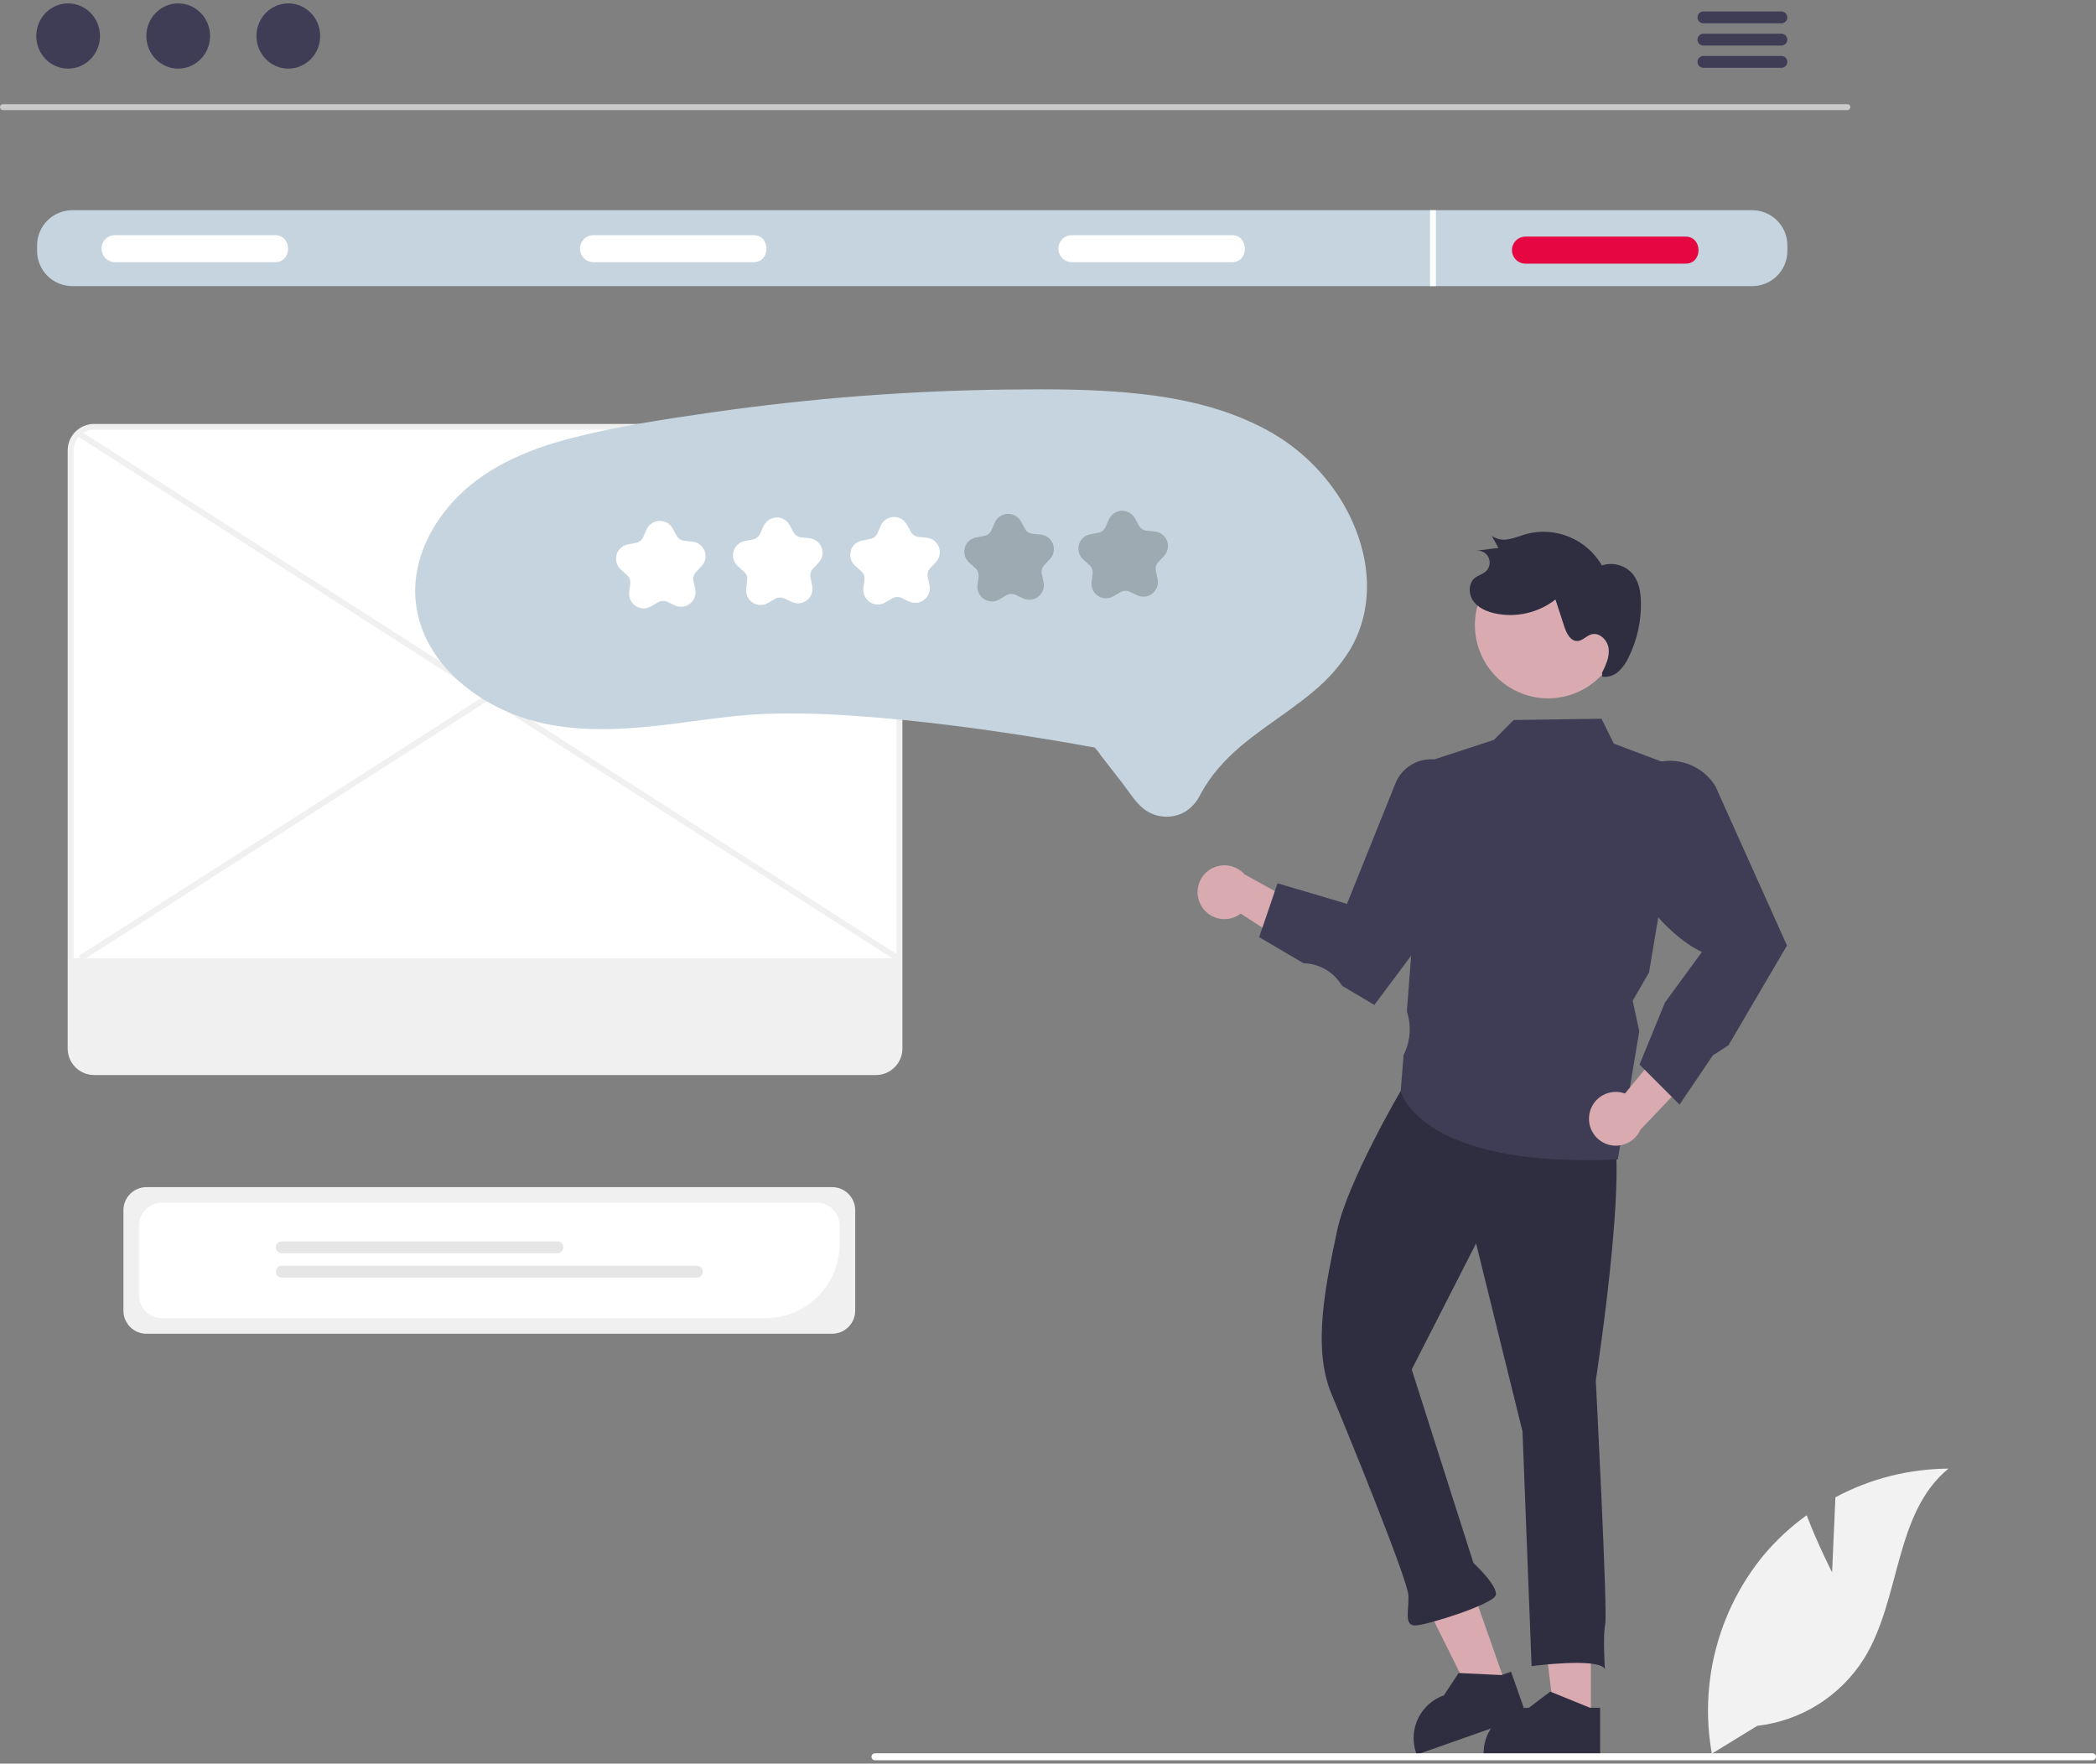 <svg width="309" height="260" viewBox="0 0 309 260" fill="none" xmlns="http://www.w3.org/2000/svg">
<rect x="0" y="0" width="309" height="260" fill="#808080" stroke="none"/>
<g clip-path="url(#clip0_929_15977)">
<path d="M272.362 16.233H0.427C0.313 16.231 0.204 16.184 0.125 16.102C0.045 16.02 6.10352e-05 15.911 6.10352e-05 15.796C6.10352e-05 15.682 0.045 15.572 0.125 15.491C0.204 15.409 0.313 15.362 0.427 15.359H272.362C272.477 15.362 272.585 15.409 272.665 15.491C272.745 15.572 272.789 15.682 272.789 15.796C272.789 15.911 272.745 16.02 272.665 16.102C272.585 16.184 272.477 16.231 272.362 16.233Z" fill="#CACACA"/>
<path d="M10.041 10.115C12.636 10.115 14.74 7.963 14.74 5.307C14.74 2.652 12.636 0.5 10.041 0.5C7.446 0.5 5.343 2.652 5.343 5.307C5.343 7.963 7.446 10.115 10.041 10.115Z" fill="#3F3D56"/>
<path d="M26.272 10.115C28.867 10.115 30.971 7.963 30.971 5.307C30.971 2.652 28.867 0.5 26.272 0.5C23.677 0.5 21.574 2.652 21.574 5.307C21.574 7.963 23.677 10.115 26.272 10.115Z" fill="#3F3D56"/>
<path d="M42.504 10.115C45.099 10.115 47.202 7.963 47.202 5.307C47.202 2.652 45.099 0.5 42.504 0.5C39.909 0.5 37.805 2.652 37.805 5.307C37.805 7.963 39.909 10.115 42.504 10.115Z" fill="#3F3D56"/>
<path d="M262.636 1.692H251.106C250.877 1.696 250.66 1.79 250.5 1.954C250.34 2.117 250.25 2.337 250.25 2.565C250.25 2.794 250.34 3.014 250.5 3.177C250.66 3.341 250.877 3.435 251.106 3.439H262.636C262.864 3.435 263.082 3.341 263.242 3.177C263.402 3.014 263.492 2.794 263.492 2.565C263.492 2.337 263.402 2.117 263.242 1.954C263.082 1.79 262.864 1.696 262.636 1.692Z" fill="#3F3D56"/>
<path d="M262.636 4.971H251.106C250.877 4.976 250.66 5.07 250.5 5.233C250.34 5.397 250.25 5.617 250.25 5.845C250.25 6.074 250.34 6.294 250.5 6.457C250.66 6.62 250.877 6.715 251.106 6.719H262.636C262.864 6.715 263.082 6.62 263.242 6.457C263.402 6.294 263.492 6.074 263.492 5.845C263.492 5.617 263.402 5.397 263.242 5.233C263.082 5.07 262.864 4.976 262.636 4.971Z" fill="#3F3D56"/>
<path d="M262.636 8.247H251.106C250.877 8.252 250.66 8.346 250.5 8.509C250.34 8.672 250.25 8.892 250.25 9.121C250.25 9.35 250.34 9.569 250.5 9.733C250.66 9.896 250.877 9.99 251.106 9.995H262.636C262.864 9.99 263.082 9.896 263.242 9.733C263.402 9.569 263.492 9.35 263.492 9.121C263.492 8.892 263.402 8.672 263.242 8.509C263.082 8.346 262.864 8.252 262.636 8.247Z" fill="#3F3D56"/>
<path d="M258.33 30.99H10.643C9.272 30.992 7.957 31.538 6.987 32.509C6.017 33.48 5.472 34.796 5.469 36.168V37.003C5.472 38.376 6.017 39.692 6.987 40.663C7.957 41.633 9.272 42.179 10.643 42.181H258.33C259.702 42.179 261.016 41.633 261.986 40.663C262.956 39.692 263.502 38.376 263.504 37.003V36.168C263.502 34.796 262.956 33.48 261.986 32.509C261.016 31.538 259.702 30.992 258.33 30.99Z" fill="#C5D4DE"/>
<path d="M40.534 38.652H16.957C16.43 38.651 15.924 38.441 15.551 38.067C15.179 37.694 14.969 37.187 14.969 36.659C14.969 36.131 15.179 35.625 15.551 35.251C15.924 34.878 16.43 34.667 16.957 34.667H40.534C43.102 34.631 43.128 38.688 40.534 38.652Z" fill="white"/>
<path d="M111.064 38.652H87.487C86.959 38.651 86.454 38.441 86.081 38.067C85.708 37.694 85.499 37.187 85.499 36.659C85.499 36.131 85.708 35.625 86.081 35.251C86.454 34.878 86.959 34.667 87.487 34.667H111.064C113.631 34.631 113.657 38.688 111.064 38.652Z" fill="white"/>
<path d="M181.593 38.652H158.016C157.489 38.651 156.983 38.441 156.61 38.067C156.237 37.694 156.028 37.187 156.028 36.659C156.028 36.131 156.237 35.625 156.61 35.251C156.983 34.878 157.489 34.667 158.016 34.667H181.593C184.161 34.631 184.186 38.688 181.593 38.652Z" fill="white"/>
<path d="M248.467 38.867H224.89C224.362 38.867 223.856 38.657 223.482 38.284C223.109 37.91 222.899 37.403 222.899 36.875C222.899 36.346 223.109 35.839 223.482 35.465C223.856 35.092 224.362 34.882 224.89 34.882H248.467C251.035 34.846 251.06 38.903 248.467 38.867Z" fill="#E50642"/>
<path d="M211.682 30.99H210.822V42.181H211.682V30.99Z" fill="white"/>
<path d="M122.679 196.627H21.593C20.692 196.626 19.829 196.267 19.192 195.63C18.555 194.992 18.197 194.128 18.196 193.226V178.408C18.197 177.507 18.555 176.643 19.192 176.005C19.829 175.368 20.692 175.009 21.593 175.008H122.679C123.58 175.009 124.444 175.368 125.081 176.005C125.717 176.643 126.076 177.507 126.077 178.408V193.226C126.076 194.128 125.717 194.992 125.081 195.63C124.444 196.267 123.58 196.626 122.679 196.627Z" fill="#F0F0F0"/>
<path d="M112.858 194.333H23.885C22.985 194.332 22.121 193.973 21.484 193.336C20.847 192.699 20.489 191.834 20.488 190.933V180.704C20.489 179.802 20.847 178.938 21.484 178.301C22.121 177.663 22.985 177.305 23.885 177.304H120.388C121.289 177.305 122.152 177.663 122.789 178.301C123.426 178.938 123.784 179.802 123.785 180.704V183.396C123.782 186.296 122.63 189.076 120.581 191.126C118.532 193.176 115.755 194.33 112.858 194.333Z" fill="white"/>
<path d="M82.167 184.763H41.538C41.306 184.763 41.083 184.671 40.919 184.506C40.755 184.342 40.662 184.119 40.662 183.886C40.662 183.654 40.755 183.431 40.919 183.266C41.083 183.102 41.306 183.009 41.538 183.009H82.167C82.4 183.009 82.623 183.102 82.787 183.266C82.951 183.431 83.043 183.654 83.043 183.886C83.043 184.119 82.951 184.342 82.787 184.506C82.623 184.671 82.4 184.763 82.167 184.763Z" fill="#E6E6E6"/>
<path d="M102.734 188.35H41.538C41.423 188.35 41.309 188.328 41.203 188.284C41.096 188.24 40.999 188.175 40.918 188.094C40.836 188.012 40.771 187.916 40.727 187.809C40.683 187.703 40.66 187.588 40.66 187.473C40.66 187.358 40.683 187.243 40.727 187.137C40.771 187.03 40.836 186.934 40.918 186.852C40.999 186.771 41.096 186.706 41.203 186.662C41.309 186.618 41.423 186.596 41.538 186.596H102.734C102.967 186.597 103.189 186.689 103.353 186.854C103.517 187.018 103.609 187.241 103.609 187.473C103.609 187.705 103.517 187.928 103.353 188.092C103.189 188.257 102.967 188.349 102.734 188.35Z" fill="#E6E6E6"/>
<path d="M129.137 158.054H13.877C12.957 158.053 12.076 157.687 11.425 157.036C10.775 156.385 10.409 155.503 10.408 154.582V66.4C10.409 65.48 10.775 64.597 11.425 63.947C12.076 63.296 12.957 62.929 13.877 62.928H129.137C130.056 62.929 130.938 63.296 131.589 63.947C132.239 64.597 132.605 65.48 132.606 66.4V154.582C132.605 155.503 132.239 156.385 131.589 157.036C130.938 157.687 130.056 158.053 129.137 158.054Z" fill="white"/>
<path d="M129.137 158.485H13.877C12.843 158.484 11.852 158.072 11.121 157.34C10.39 156.609 9.979 155.617 9.978 154.582V66.4C9.979 65.366 10.39 64.374 11.121 63.642C11.852 62.911 12.843 62.499 13.877 62.498H129.137C130.17 62.499 131.161 62.911 131.892 63.642C132.623 64.374 133.035 65.366 133.036 66.4V154.582C133.035 155.617 132.623 156.609 131.892 157.34C131.161 158.072 130.17 158.484 129.137 158.485ZM13.877 63.359C13.072 63.36 12.299 63.681 11.729 64.251C11.16 64.821 10.839 65.594 10.838 66.4V154.582C10.839 155.389 11.159 156.162 11.729 156.732C12.299 157.302 13.071 157.623 13.877 157.624H129.137C129.942 157.623 130.715 157.302 131.285 156.732C131.854 156.162 132.175 155.389 132.176 154.582V66.4C132.175 65.594 131.854 64.821 131.284 64.251C130.715 63.681 129.942 63.36 129.137 63.359L13.877 63.359Z" fill="#F0F0F0"/>
<path d="M10.674 141.267V154.582C10.676 155.432 11.013 156.247 11.614 156.848C12.214 157.449 13.028 157.787 13.877 157.788H129.137C129.986 157.787 130.8 157.449 131.4 156.848C132 156.247 132.338 155.432 132.34 154.582V141.267H10.674Z" fill="#F0F0F0"/>
<path d="M11.76 63.49L11.297 64.215L132.108 141.63L132.571 140.905L11.76 63.49Z" fill="#F0F0F0"/>
<path d="M132.449 63.49L11.638 140.905L12.101 141.63L132.912 64.215L132.449 63.49Z" fill="#F0F0F0"/>
<path d="M234.538 253.504L229.209 253.504L226.674 232.934L234.539 232.934L234.538 253.504Z" fill="#D9ABB1"/>
<path d="M234.396 251.761L228.71 249.45L228.543 249.381L225.403 251.761C223.68 251.761 222.024 252.426 220.78 253.619C219.535 254.811 218.799 256.439 218.724 258.162C218.716 258.256 218.716 258.355 218.716 258.454V258.674H235.897V251.761H234.396Z" fill="#2F2E41"/>
<path d="M222.059 248.541L217.033 250.311L207.82 231.749L215.238 229.137L222.059 248.541Z" fill="#D9ABB1"/>
<path d="M221.347 246.944L215.218 246.652L215.037 246.643L212.865 249.931C211.239 250.504 209.898 251.682 209.119 253.22C208.341 254.758 208.186 256.538 208.687 258.188C208.71 258.28 208.743 258.373 208.776 258.467L208.849 258.674L225.056 252.966L222.763 246.445L221.347 246.944Z" fill="#2F2E41"/>
<path d="M236.421 164.809C241.295 164.62 235.257 203.501 235.257 203.501C235.257 203.501 237.023 237.637 236.649 239.428C236.274 241.22 236.601 246.051 236.601 246.051C235.646 244.311 225.793 245.624 225.793 245.624L224.453 211.028L217.609 183.308L208.121 201.889L217.215 230.41C217.215 230.41 220.898 233.821 220.506 235.168C220.114 236.516 210.468 239.556 208.695 239.625C206.923 239.694 207.723 237.441 207.637 235.224C207.551 233.006 199.21 212.452 196.276 205.458C193.342 198.465 195.623 188.603 197.121 181.438C198.618 174.272 206.497 160.825 206.497 160.825C216.278 149.784 231.546 164.999 236.421 164.809Z" fill="#2F2E41"/>
<path d="M177.014 133.389C177.281 133.899 177.656 134.345 178.114 134.695C178.572 135.044 179.101 135.289 179.663 135.412C180.226 135.535 180.808 135.533 181.37 135.406C181.932 135.279 182.459 135.031 182.914 134.678L194.637 142.333L194.601 135.053L183.475 128.9C182.832 128.174 181.945 127.708 180.982 127.593C180.02 127.477 179.048 127.719 178.252 128.272C177.456 128.825 176.89 129.652 176.661 130.595C176.433 131.538 176.558 132.532 177.014 133.389Z" fill="#D9ABB1"/>
<path d="M233.889 171.042C221.8 171.043 215.138 168.621 211.6 166.458C207.275 163.814 206.534 161.025 206.505 160.907L206.496 160.874L206.917 155.571L207.102 155.158C207.95 153.257 208.063 151.108 207.417 149.129L207.404 149.088L207.408 149.046L210.234 112.354L220.237 109.074L223.147 106.148L236.104 105.959L237.909 109.623L248.123 113.471L243.105 143.368L240.7 147.518L241.668 152.039L241.661 152.079L238.505 170.932L238.331 170.94C236.775 171.01 235.294 171.044 233.889 171.042Z" fill="#3F3D56"/>
<path d="M202.614 148.151L197.872 145.337L197.574 144.907C196.971 144.038 196.172 143.322 195.241 142.818C194.311 142.313 193.276 142.034 192.218 142.003L192.163 142.001L185.631 138.158L188.339 130.219L198.579 133.247L205.717 115.494C206.109 114.519 206.764 113.671 207.608 113.047C208.453 112.422 209.454 112.043 210.5 111.954C211.546 111.864 212.597 112.067 213.535 112.54C214.473 113.012 215.262 113.736 215.813 114.63C216.378 115.565 216.671 116.639 216.659 117.731V129.348L216.616 129.405L202.614 148.151Z" fill="#3F3D56"/>
<path d="M234.321 164.215C234.422 163.647 234.647 163.109 234.979 162.638C235.31 162.167 235.741 161.774 236.241 161.488C236.741 161.201 237.297 161.028 237.871 160.98C238.444 160.932 239.022 161.011 239.562 161.211L248.445 150.384L250.596 157.339L241.831 166.553C241.436 167.439 240.73 168.149 239.846 168.549C238.963 168.949 237.964 169.011 237.038 168.722C236.113 168.434 235.325 167.816 234.824 166.985C234.323 166.154 234.144 165.169 234.321 164.215Z" fill="#D9ABB1"/>
<path d="M247.603 162.847L241.704 156.942L245.459 147.785L250.901 140.348C245.102 137.522 240.749 130.828 237.595 125.287L237.56 125.225L238.345 119.068C238.529 117.628 239.105 116.267 240.011 115.133C240.799 114.147 241.811 113.364 242.963 112.85C244.115 112.335 245.373 112.104 246.632 112.176C247.891 112.248 249.115 112.621 250.201 113.264C251.287 113.906 252.203 114.799 252.874 115.869L263.449 139.4L263.33 139.577L254.824 154.091L252.502 155.598L247.603 162.847Z" fill="#3F3D56"/>
<path d="M238.928 93.617C238.539 96.454 237.041 99.021 234.762 100.753C232.484 102.485 229.611 103.241 226.776 102.855C223.941 102.469 221.375 100.972 219.642 98.693C217.908 96.415 217.15 93.54 217.533 90.702L217.553 90.549C218.001 87.749 219.53 85.237 221.811 83.555C224.092 81.873 226.942 81.156 229.747 81.559C232.552 81.961 235.086 83.451 236.803 85.707C238.52 87.962 239.282 90.803 238.925 93.617L238.928 93.617Z" fill="#D9ABB1"/>
<path d="M236.18 99.183C236.735 98.056 237.304 96.845 237.149 95.599C236.993 94.352 235.771 93.16 234.572 93.531C233.854 93.752 233.312 94.461 232.563 94.498C231.531 94.547 230.939 93.366 230.618 92.383L229.31 88.382C228.055 89.361 226.598 90.051 225.045 90.403C223.492 90.754 221.881 90.758 220.326 90.414C219.112 90.136 217.885 89.594 217.173 88.571C216.461 87.549 216.465 85.962 217.442 85.189C217.921 84.81 218.558 84.665 219.016 84.261C219.3 84.01 219.496 83.674 219.574 83.303C219.653 82.932 219.61 82.546 219.452 82.201C219.294 81.856 219.029 81.572 218.697 81.389C218.365 81.207 217.983 81.136 217.607 81.188L220.9 80.776L219.919 79C220.292 79.254 220.714 79.428 221.158 79.509C221.601 79.591 222.057 79.578 222.496 79.473C223.382 79.314 224.216 78.949 225.083 78.705C227.184 78.168 229.402 78.332 231.401 79.172C233.401 80.013 235.071 81.483 236.159 83.36C236.969 83.089 237.843 83.071 238.663 83.309C239.484 83.546 240.214 84.027 240.755 84.688C241.636 85.808 241.876 87.303 241.91 88.728C241.974 91.538 241.362 94.322 240.125 96.846C239.771 97.647 239.261 98.371 238.626 98.975C238.306 99.274 237.925 99.5 237.509 99.636C237.093 99.772 236.652 99.816 236.217 99.763" fill="#2F2E41"/>
<path d="M61.229 88.065C61.405 90.581 62.146 93.026 63.396 95.217C66.031 99.849 70.55 103.202 75.417 105.195C81.497 107.686 88.275 107.763 94.729 107.207C100.722 106.691 106.655 105.496 112.67 105.25C117.323 105.101 121.98 105.212 126.619 105.583C135.621 106.222 144.586 107.409 153.492 108.847C155.904 109.232 158.311 109.645 160.713 110.087C160.94 110.107 161.165 110.149 161.384 110.212C161.428 110.23 161.498 110.216 161.538 110.241C161.61 110.287 161.244 110.125 161.466 110.309C161.775 110.633 162.051 110.988 162.289 111.368L165.578 115.605C166.521 116.82 167.397 118.296 168.616 119.254C169.476 119.918 170.513 120.313 171.596 120.389C172.68 120.464 173.762 120.217 174.705 119.678C175.691 119.055 176.477 118.161 176.97 117.104C177.726 115.715 178.629 114.411 179.662 113.214C183.576 108.644 189.015 105.834 193.564 101.989C195.767 100.203 197.648 98.052 199.124 95.628C200.383 93.435 201.165 91.001 201.421 88.485C201.966 83.375 200.399 78.165 197.764 73.817C194.898 69.147 190.781 65.375 185.88 62.93C180.374 60.123 174.282 58.755 168.175 58.074C161.691 57.35 155.132 57.353 148.617 57.426C141.305 57.507 134.006 57.829 126.721 58.391C119.425 58.956 112.158 59.76 104.92 60.801C97.975 61.801 90.945 62.842 84.147 64.611C78.141 66.173 72.153 68.615 67.668 73.039C63.68 76.973 60.907 82.356 61.229 88.065Z" fill="#C5D4DE"/>
<path d="M94.799 89.69C94.502 89.677 94.211 89.602 93.945 89.471C93.678 89.339 93.441 89.154 93.25 88.926C93.058 88.699 92.916 88.434 92.831 88.149C92.747 87.864 92.722 87.564 92.759 87.269L92.914 86.053C92.943 85.82 92.916 85.583 92.833 85.363C92.751 85.143 92.617 84.946 92.442 84.789L91.529 83.973C91.23 83.706 91.012 83.36 90.899 82.975C90.787 82.591 90.784 82.182 90.891 81.796C90.998 81.409 91.211 81.06 91.506 80.789C91.801 80.517 92.165 80.334 92.559 80.259L93.762 80.03C93.993 79.987 94.209 79.887 94.393 79.741C94.577 79.595 94.722 79.406 94.817 79.191L95.311 78.069C95.473 77.702 95.734 77.388 96.064 77.162C96.395 76.936 96.783 76.806 97.183 76.789C97.583 76.772 97.98 76.867 98.329 77.063C98.678 77.26 98.966 77.551 99.158 77.902L99.747 78.976C99.86 79.183 100.021 79.358 100.217 79.488C100.413 79.618 100.638 79.698 100.871 79.722L102.089 79.845C102.488 79.886 102.867 80.037 103.185 80.282C103.502 80.527 103.744 80.856 103.885 81.231C104.025 81.607 104.057 82.014 103.978 82.408C103.899 82.801 103.712 83.164 103.437 83.456L102.598 84.349C102.437 84.52 102.32 84.727 102.257 84.954C102.195 85.18 102.188 85.418 102.238 85.648L102.496 86.847C102.581 87.238 102.555 87.646 102.42 88.024C102.285 88.401 102.048 88.734 101.734 88.983C101.42 89.233 101.043 89.389 100.645 89.436C100.248 89.482 99.845 89.416 99.482 89.245L98.375 88.722C98.162 88.622 97.929 88.574 97.694 88.585C97.46 88.595 97.231 88.662 97.028 88.78L95.97 89.397C95.615 89.605 95.209 89.706 94.799 89.69Z" fill="white"/>
<path d="M112.042 89.189C111.496 89.164 110.979 88.933 110.596 88.543C110.364 88.297 110.191 88.002 110.091 87.679C109.99 87.357 109.963 87.016 110.014 86.682L110.155 85.566C110.185 85.329 110.157 85.087 110.074 84.863C109.99 84.639 109.853 84.438 109.675 84.278L108.828 83.522C108.578 83.308 108.379 83.042 108.246 82.742C108.112 82.442 108.046 82.116 108.054 81.787C108.073 81.301 108.256 80.835 108.574 80.466C108.891 80.098 109.324 79.848 109.802 79.758L110.991 79.532C111.227 79.487 111.447 79.386 111.635 79.237C111.822 79.088 111.97 78.895 112.067 78.676L112.51 77.669C112.668 77.287 112.929 76.956 113.263 76.712C113.598 76.469 113.992 76.322 114.405 76.289C114.809 76.266 115.211 76.358 115.564 76.555C115.918 76.752 116.208 77.045 116.402 77.401L116.984 78.463C117.099 78.673 117.263 78.852 117.463 78.984C117.663 79.117 117.891 79.198 118.13 79.222L119.258 79.337C119.586 79.362 119.903 79.461 120.188 79.625C120.473 79.789 120.717 80.014 120.903 80.285C121.174 80.69 121.299 81.174 121.258 81.659C121.218 82.144 121.014 82.601 120.68 82.955L119.851 83.837C119.688 84.011 119.569 84.223 119.505 84.453C119.441 84.684 119.433 84.927 119.484 85.16L119.723 86.267C119.799 86.587 119.804 86.919 119.737 87.24C119.67 87.562 119.532 87.864 119.333 88.126C119.034 88.51 118.612 88.781 118.138 88.893C117.664 89.006 117.166 88.953 116.726 88.743L115.63 88.227C115.413 88.125 115.176 88.077 114.937 88.087C114.698 88.098 114.465 88.166 114.259 88.286L113.213 88.896C112.859 89.103 112.453 89.205 112.042 89.189Z" fill="white"/>
<path d="M129.33 89.116C129.033 89.102 128.743 89.028 128.476 88.896C128.209 88.765 127.973 88.579 127.781 88.352C127.59 88.125 127.447 87.86 127.363 87.575C127.278 87.29 127.254 86.99 127.291 86.695L127.445 85.479C127.474 85.246 127.447 85.009 127.365 84.789C127.282 84.568 127.148 84.371 126.973 84.215L126.06 83.399C125.762 83.132 125.543 82.786 125.431 82.401C125.318 82.016 125.315 81.608 125.422 81.221C125.529 80.835 125.742 80.486 126.037 80.215C126.332 79.943 126.697 79.76 127.09 79.685L128.293 79.456C128.524 79.412 128.741 79.313 128.924 79.167C129.108 79.021 129.254 78.832 129.348 78.617L129.842 77.495C130.004 77.128 130.265 76.814 130.596 76.587C130.926 76.361 131.314 76.232 131.714 76.215C132.114 76.197 132.511 76.292 132.861 76.489C133.21 76.686 133.497 76.976 133.69 77.328L134.278 78.402C134.391 78.608 134.553 78.784 134.748 78.914C134.944 79.044 135.169 79.124 135.403 79.148L136.621 79.271C137.019 79.311 137.399 79.463 137.716 79.707C138.033 79.953 138.276 80.281 138.416 80.657C138.556 81.033 138.588 81.44 138.509 81.833C138.43 82.227 138.243 82.59 137.968 82.882L137.13 83.774C136.969 83.945 136.852 84.153 136.789 84.379C136.726 84.606 136.719 84.844 136.769 85.074L137.028 86.272C137.112 86.664 137.086 87.072 136.951 87.449C136.816 87.827 136.579 88.159 136.265 88.409C135.952 88.658 135.575 88.815 135.177 88.861C134.779 88.907 134.376 88.841 134.014 88.67L132.906 88.148C132.694 88.047 132.46 88 132.225 88.01C131.991 88.02 131.762 88.088 131.559 88.206L130.501 88.823C130.147 89.03 129.74 89.132 129.33 89.116Z" fill="white"/>
<path opacity="0.2" d="M146.146 88.659C145.849 88.646 145.558 88.571 145.291 88.44C145.025 88.308 144.788 88.123 144.597 87.895C144.405 87.668 144.263 87.403 144.178 87.118C144.094 86.833 144.069 86.533 144.106 86.238L144.261 85.022C144.29 84.789 144.263 84.552 144.18 84.332C144.098 84.112 143.964 83.915 143.789 83.758L142.876 82.942C142.577 82.675 142.359 82.329 142.246 81.945C142.133 81.56 142.13 81.151 142.238 80.765C142.345 80.378 142.558 80.029 142.853 79.758C143.147 79.486 143.512 79.303 143.906 79.228L145.109 78.999C145.34 78.956 145.556 78.856 145.74 78.71C145.924 78.564 146.069 78.375 146.164 78.16L146.658 77.038C146.819 76.671 147.08 76.357 147.411 76.131C147.742 75.904 148.129 75.775 148.53 75.758C148.93 75.741 149.327 75.836 149.676 76.032C150.025 76.229 150.312 76.52 150.505 76.871L151.094 77.945C151.207 78.152 151.368 78.328 151.564 78.457C151.76 78.587 151.984 78.668 152.218 78.691L153.436 78.814C153.835 78.855 154.214 79.006 154.531 79.251C154.849 79.496 155.091 79.825 155.231 80.201C155.372 80.576 155.404 80.984 155.325 81.377C155.246 81.77 155.058 82.133 154.784 82.425L153.945 83.318C153.784 83.489 153.667 83.696 153.604 83.923C153.541 84.149 153.535 84.388 153.585 84.617L153.843 85.816C153.928 86.207 153.901 86.615 153.767 86.993C153.632 87.37 153.394 87.703 153.081 87.952C152.767 88.202 152.39 88.358 151.992 88.405C151.594 88.451 151.192 88.385 150.829 88.214L149.722 87.692C149.509 87.591 149.276 87.543 149.041 87.554C148.806 87.564 148.578 87.631 148.375 87.749L147.316 88.366C146.962 88.574 146.556 88.675 146.146 88.659Z" fill="black"/>
<path opacity="0.2" d="M162.962 88.203C162.665 88.189 162.374 88.114 162.107 87.983C161.84 87.852 161.604 87.666 161.412 87.439C161.221 87.212 161.078 86.947 160.994 86.662C160.909 86.376 160.885 86.077 160.922 85.782L161.076 84.566C161.106 84.332 161.078 84.096 160.996 83.875C160.914 83.655 160.779 83.458 160.604 83.302L159.692 82.485C159.393 82.218 159.175 81.873 159.062 81.488C158.949 81.103 158.946 80.694 159.053 80.308C159.16 79.922 159.373 79.573 159.668 79.301C159.963 79.03 160.328 78.846 160.722 78.772L161.925 78.543C162.155 78.499 162.372 78.4 162.556 78.254C162.739 78.107 162.885 77.919 162.98 77.704L163.473 76.582C163.635 76.215 163.896 75.9 164.227 75.674C164.558 75.448 164.945 75.319 165.345 75.302C165.745 75.284 166.143 75.379 166.492 75.576C166.841 75.772 167.128 76.063 167.321 76.415L167.909 77.489C168.022 77.695 168.184 77.871 168.38 78.001C168.576 78.131 168.8 78.211 169.034 78.235L170.252 78.358C170.65 78.398 171.03 78.549 171.347 78.794C171.664 79.039 171.907 79.368 172.047 79.744C172.187 80.12 172.22 80.527 172.141 80.92C172.061 81.313 171.874 81.677 171.599 81.969L170.761 82.861C170.6 83.032 170.483 83.24 170.42 83.466C170.357 83.693 170.35 83.931 170.4 84.16L170.659 85.359C170.744 85.751 170.717 86.159 170.582 86.536C170.448 86.914 170.21 87.246 169.896 87.496C169.583 87.745 169.206 87.902 168.808 87.948C168.41 87.994 168.007 87.928 167.645 87.757L166.537 87.235C166.325 87.134 166.091 87.087 165.857 87.097C165.622 87.107 165.393 87.174 165.19 87.293L164.132 87.91C163.778 88.117 163.372 88.219 162.962 88.203Z" fill="black"/>
<path d="M270.094 231.802L270.586 220.732C275.714 217.988 281.434 216.539 287.248 216.51C279.246 223.058 280.246 235.682 274.82 244.488C273.107 247.222 270.801 249.534 268.073 251.255C265.346 252.975 262.266 254.059 259.063 254.426L252.366 258.53C251.447 253.403 251.65 248.137 252.96 243.096C254.27 238.054 256.657 233.357 259.955 229.327C261.828 227.085 263.976 225.088 266.347 223.383C267.951 227.616 270.094 231.802 270.094 231.802Z" fill="#F2F2F2"/>
<path d="M308.488 259.5H128.99C128.854 259.5 128.724 259.446 128.628 259.35C128.532 259.254 128.478 259.123 128.478 258.988C128.478 258.852 128.532 258.721 128.628 258.625C128.724 258.529 128.854 258.475 128.99 258.475H308.488C308.624 258.475 308.754 258.529 308.85 258.625C308.946 258.721 309 258.852 309 258.988C309 259.123 308.946 259.254 308.85 259.35C308.754 259.446 308.624 259.5 308.488 259.5Z" fill="white"/>
</g>
<defs>
<clipPath id="clip0_929_15977">
<rect width="309" height="259" fill="white" transform="translate(0 0.5)"/>
</clipPath>
</defs>
</svg>
